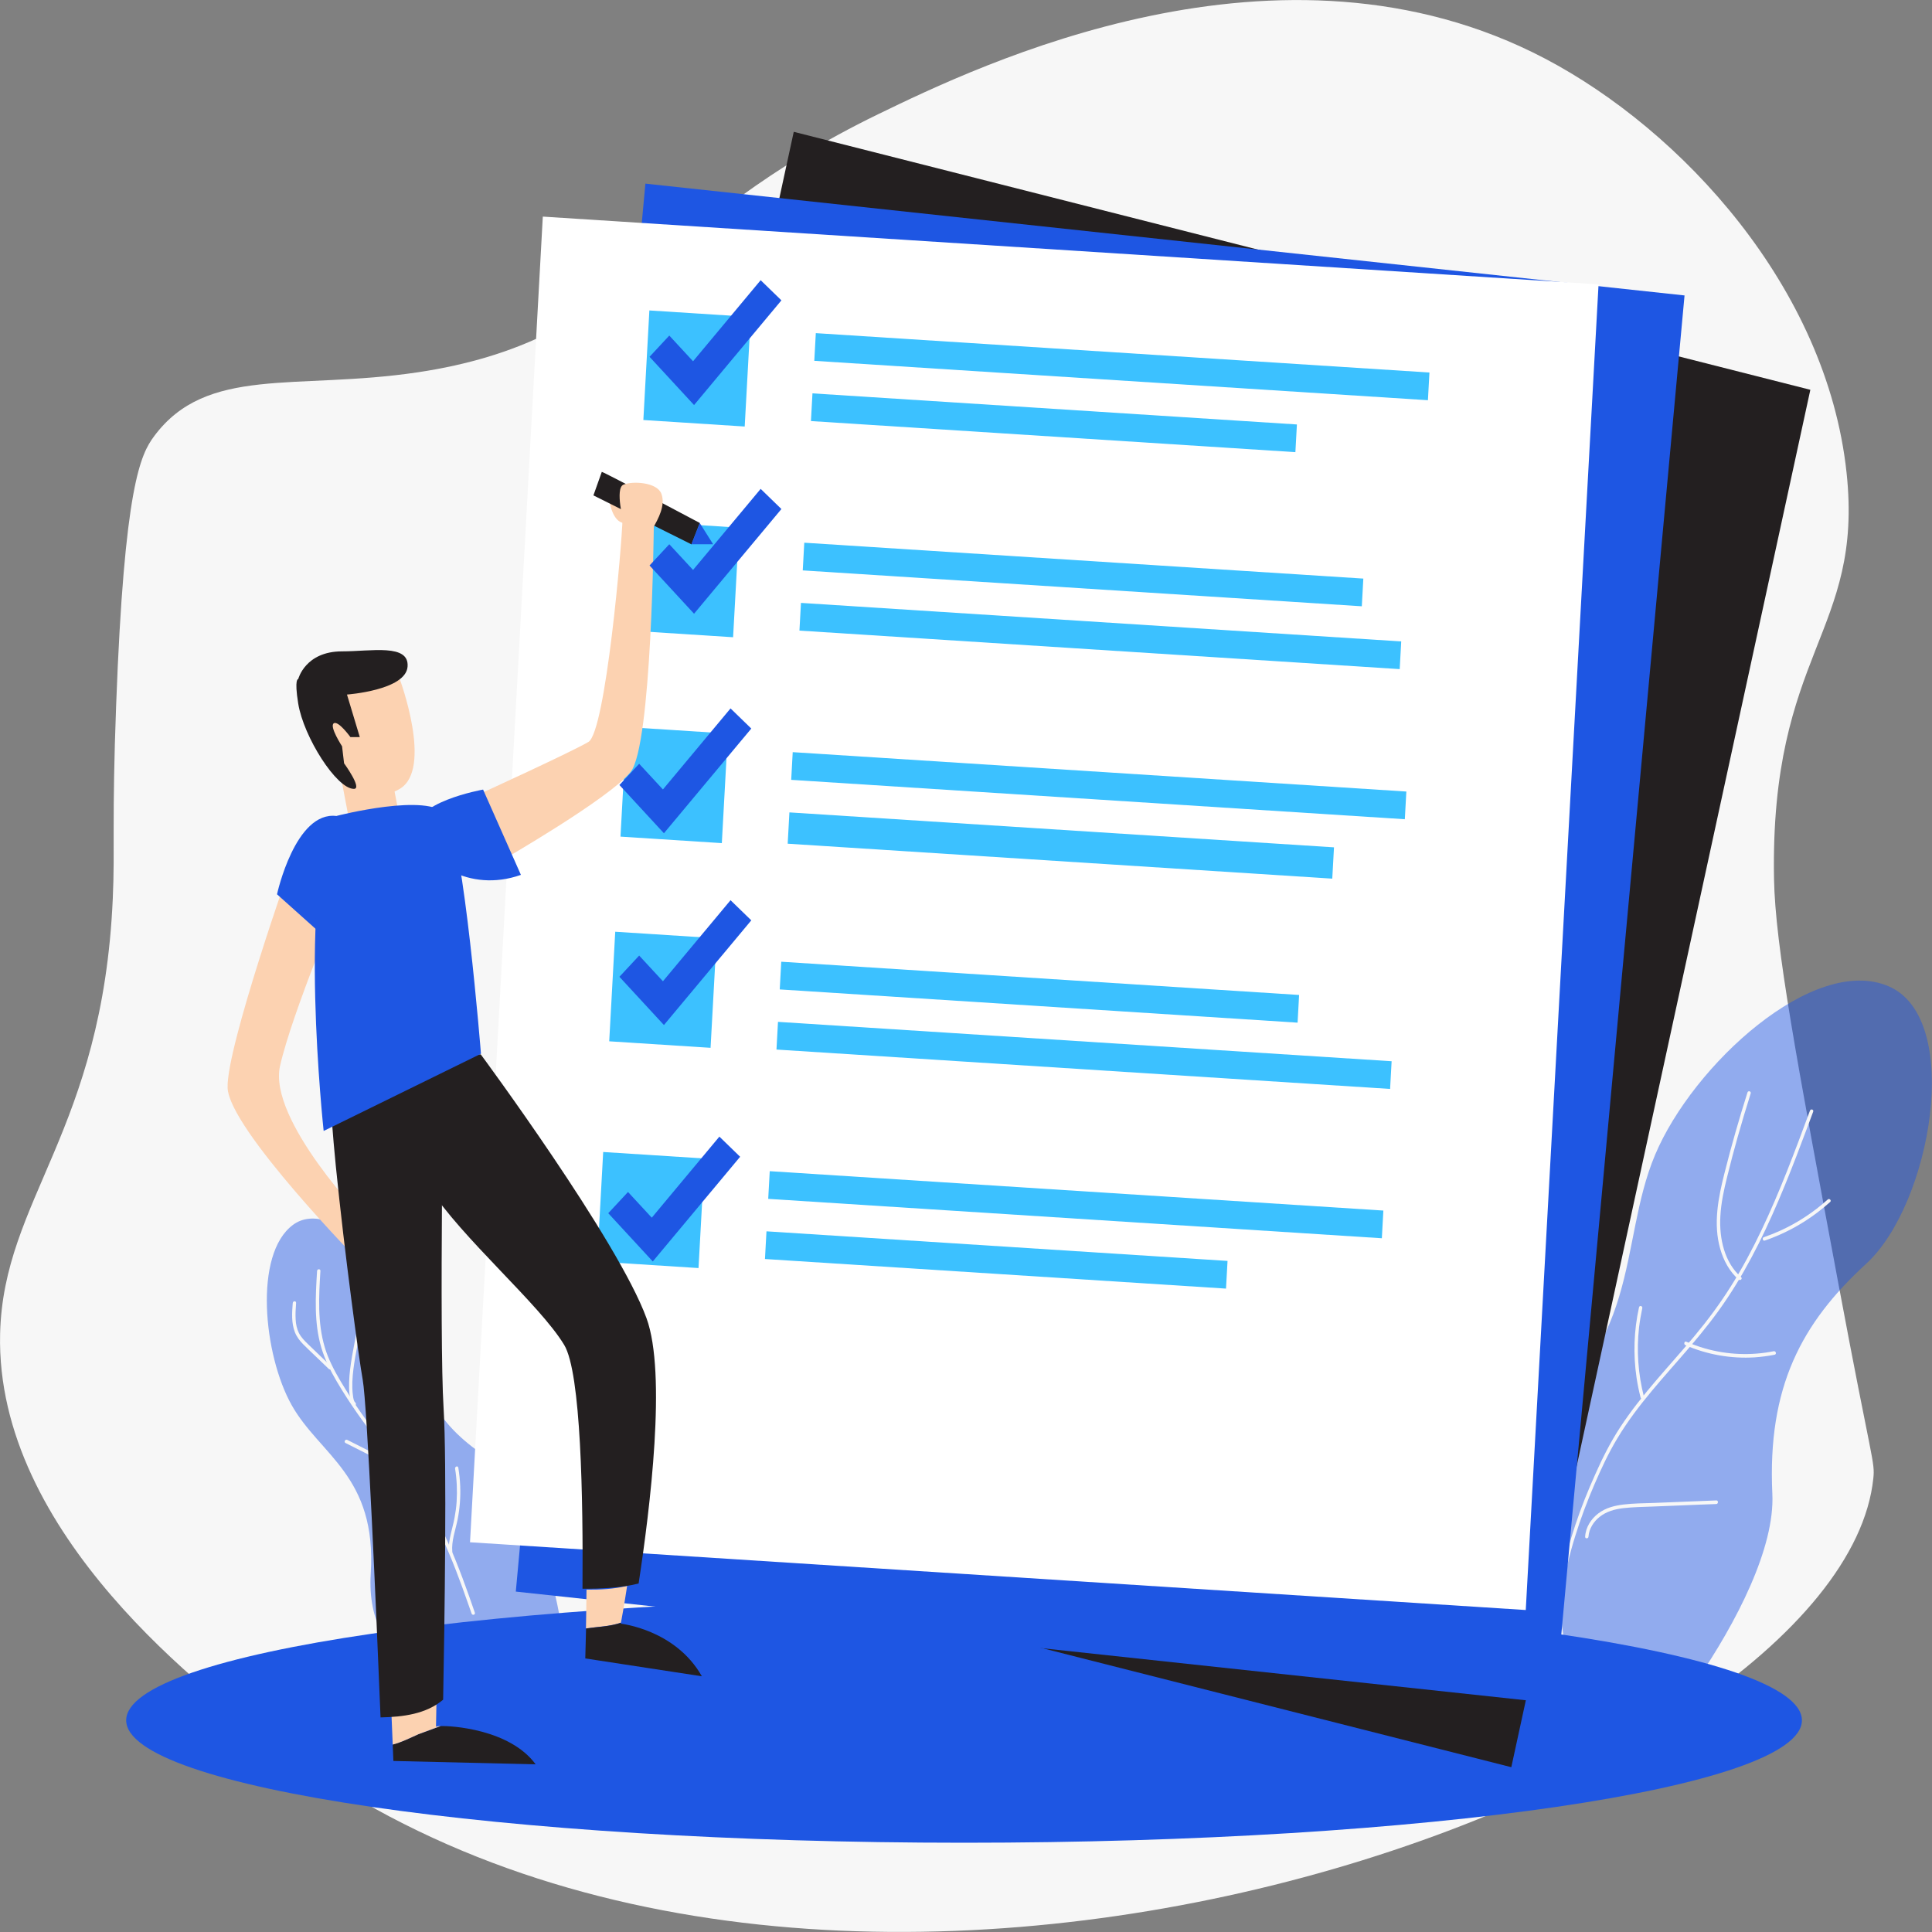 <svg xmlns="http://www.w3.org/2000/svg" width="300" height="300" viewBox="0 0 300 300" fill="none"><rect x="0" y="0" width="300" height="300" fill="#808080" stroke="none"/><g clip-path="url(#clip0_2021_2554)"><path d="M43.501 271.343C32.344 262.989 -0.728 238.247 0.017 207.099C0.52 186.177 15.921 175.707 17.515 139.483C17.861 131.766 17.359 127.421 18.034 109.515C19.299 75.426 21.846 70.556 23.924 67.747C32.101 56.715 45.909 60.629 64.809 57.82C97.378 52.969 101.675 34.557 136.357 17.737C151.88 10.208 198.758 -12.53 239.955 9.122C261.073 20.229 283.629 44.54 286.73 73.366C289.415 98.296 274.828 101.18 275.469 136.486C275.66 146.881 278.951 164.45 285.517 199.607C290.68 227.234 291.165 226.934 290.888 229.575C285.829 277.674 129.878 335.981 43.501 271.343Z" fill="#F7F7F7"></path><path opacity="0.47" d="M71.306 262.858C71.306 262.858 56.598 259.562 57.568 244.372C58.538 229.181 49.685 225.979 45.302 218.206C40.919 210.433 39.343 194.718 45.51 190.185C51.678 185.671 63.094 197.958 63.943 206.406C64.792 214.834 67.529 220.959 75.342 226.091C83.155 231.204 88.526 254.018 86.949 255.703C85.355 257.389 71.306 262.858 71.306 262.858Z" fill="#1E56E3"></path><path d="M49.235 197.359C48.992 201.311 48.75 205.432 49.893 209.253C50.447 211.126 51.314 212.849 52.284 214.497C53.271 216.183 54.345 217.831 55.454 219.423C56.58 221.034 57.758 222.607 58.971 224.143C60.201 225.679 61.466 227.196 62.661 228.751C64.965 231.766 66.905 235.044 68.534 238.528C70.162 241.993 71.496 245.589 72.761 249.223C72.917 249.672 73.073 250.122 73.229 250.552C73.35 250.89 73.852 250.74 73.731 250.403C72.484 246.788 71.202 243.191 69.66 239.726C68.135 236.261 66.334 232.909 64.151 229.874C61.864 226.69 59.248 223.787 56.944 220.622C55.783 219.011 54.657 217.363 53.618 215.677C52.613 214.066 51.643 212.399 50.915 210.601C49.425 206.874 49.443 202.791 49.668 198.82C49.703 198.333 49.72 197.827 49.755 197.34C49.772 197.003 49.252 197.003 49.235 197.359Z" fill="#F7F7F7"></path><path d="M55.16 217.775C54.917 217.569 54.848 217.044 54.813 216.745C54.744 216.351 54.727 215.939 54.709 215.527C54.675 214.254 54.813 212.98 55.004 211.706C55.385 209.178 56.026 206.705 56.216 204.158C56.32 202.753 56.268 201.33 55.991 199.944C55.922 199.588 55.419 199.738 55.489 200.094C56.026 202.66 55.645 205.301 55.177 207.848C54.709 210.395 54.138 212.98 54.207 215.602C54.224 216.07 54.259 216.539 54.345 217.007C54.432 217.456 54.553 217.962 54.917 218.243C55.16 218.487 55.419 218 55.16 217.775Z" fill="#F7F7F7"></path><path d="M45.458 202.341C45.337 203.84 45.233 205.432 45.787 206.855C46.082 207.604 46.55 208.204 47.087 208.747C47.676 209.346 48.299 209.927 48.906 210.508C49.616 211.201 50.326 211.875 51.054 212.568C51.296 212.811 51.678 212.418 51.418 212.175C50.205 211.013 48.992 209.852 47.797 208.691C47.277 208.185 46.758 207.661 46.411 206.986C46.099 206.349 45.943 205.619 45.909 204.889C45.857 204.046 45.909 203.184 45.978 202.341C46.013 201.967 45.493 201.967 45.458 202.341Z" fill="#F7F7F7"></path><path d="M63.181 228.413C61.725 227.477 60.184 226.746 58.659 225.978C57.083 225.173 55.489 224.386 53.912 223.581C53.618 223.431 53.341 223.918 53.653 224.068C55.229 224.873 56.823 225.66 58.399 226.465C59.924 227.233 61.466 227.964 62.921 228.9C63.198 229.088 63.458 228.601 63.181 228.413Z" fill="#F7F7F7"></path><path d="M70.232 240.981C70.076 239.24 70.734 237.591 71.063 235.924C71.392 234.239 71.531 232.515 71.462 230.792C71.427 229.818 71.323 228.863 71.167 227.908C71.115 227.552 70.613 227.702 70.665 228.058C70.942 229.743 71.011 231.448 70.907 233.152C70.855 234.014 70.734 234.857 70.578 235.7C70.422 236.524 70.197 237.329 70.006 238.153C69.781 239.09 69.625 240.045 69.712 241C69.746 241.337 70.266 241.337 70.232 240.981Z" fill="#F7F7F7"></path><path opacity="0.47" d="M224.034 260.648C224.034 260.648 214.385 235.381 234.879 222.514C255.373 209.627 251.129 193.276 257.002 179.322C262.875 165.368 281.637 148.136 293.278 153.156C304.92 158.176 299.861 186.983 289.796 196.217C279.731 205.451 274.43 215.359 275.209 231.972C276.006 248.586 251.683 278.198 248.028 277.43C244.373 276.644 224.034 260.648 224.034 260.648Z" fill="#1E56E3"></path><path d="M242.883 254.505C242.311 252.032 242.38 249.429 242.692 246.919C243.056 244.072 243.732 241.3 244.58 238.584C245.429 235.831 246.451 233.134 247.578 230.511C248.634 228.058 249.778 225.604 251.146 223.338C254.334 218.019 258.596 213.617 262.545 208.972C264.555 206.612 266.495 204.177 268.228 201.555C270.029 198.858 271.623 196.011 273.096 193.089C276.024 187.226 278.397 181.064 280.701 174.902C280.978 174.134 281.273 173.385 281.55 172.617C281.671 172.28 281.169 172.13 281.048 172.467C278.726 178.741 276.387 185.016 273.529 191.01C272.108 193.988 270.566 196.891 268.817 199.663C267.102 202.398 265.213 204.945 263.169 207.399C259.254 212.1 254.975 216.445 251.579 221.633C250.072 223.937 248.825 226.41 247.699 228.957C246.555 231.504 245.516 234.089 244.632 236.749C243.714 239.483 242.935 242.293 242.45 245.177C242.016 247.743 241.791 250.384 242.103 252.988C242.172 253.549 242.259 254.111 242.398 254.673C242.467 254.992 242.969 254.842 242.883 254.505Z" fill="#F7F7F7"></path><path d="M270.359 198.314C267.777 196.067 266.946 192.321 267.136 188.893C267.24 186.795 267.691 184.754 268.193 182.731C268.695 180.689 269.233 178.648 269.804 176.625C270.445 174.34 271.138 172.055 271.848 169.788C271.952 169.451 271.45 169.301 271.346 169.639C270.047 173.74 268.851 177.899 267.795 182.094C266.825 185.915 265.993 190.036 267.119 193.931C267.639 195.767 268.592 197.49 269.977 198.689C270.255 198.932 270.618 198.539 270.359 198.314Z" fill="#F7F7F7"></path><path d="M274.031 192.639C276.924 191.646 279.679 190.185 282.156 188.312C282.849 187.788 283.525 187.226 284.183 186.645C284.443 186.421 284.079 186.027 283.819 186.252C281.55 188.294 278.986 189.961 276.266 191.178C275.486 191.515 274.707 191.834 273.893 192.115C273.581 192.208 273.719 192.752 274.031 192.639Z" fill="#F7F7F7"></path><path d="M255.269 216.876C254.369 213.392 254.109 209.74 254.507 206.162C254.628 205.151 254.802 204.139 255.01 203.147C255.096 202.791 254.594 202.641 254.507 202.997C253.71 206.574 253.589 210.32 254.126 213.954C254.282 214.984 254.49 216.014 254.75 217.007C254.854 217.382 255.356 217.232 255.269 216.876Z" fill="#F7F7F7"></path><path d="M261.714 208.878C265.109 210.358 268.817 210.995 272.472 210.77C273.512 210.695 274.551 210.564 275.573 210.358C275.902 210.283 275.764 209.758 275.435 209.815C271.9 210.526 268.228 210.377 264.746 209.384C263.758 209.103 262.788 208.747 261.835 208.335C261.541 208.204 261.402 208.747 261.714 208.878Z" fill="#F7F7F7"></path><path d="M246.659 238.603C246.746 237.367 247.474 236.262 248.374 235.55C249.449 234.688 250.782 234.332 252.099 234.183C253.572 234.014 255.062 233.995 256.534 233.939C258.093 233.883 259.652 233.808 261.229 233.752C262.996 233.677 264.763 233.602 266.513 233.546C266.842 233.527 266.842 232.965 266.513 232.984C263.256 233.115 259.999 233.246 256.742 233.377C255.2 233.433 253.641 233.433 252.099 233.621C250.73 233.789 249.327 234.126 248.184 235.007C247.075 235.85 246.226 237.123 246.14 238.622C246.122 238.959 246.642 238.959 246.659 238.603Z" fill="#F7F7F7"></path><path d="M149.697 286.14C221.551 286.14 279.8 277.628 279.8 267.129C279.8 256.629 221.551 248.118 149.697 248.118C77.843 248.118 19.593 256.629 19.593 267.129C19.593 277.628 77.843 286.14 149.697 286.14Z" fill="#1E56E3"></path><path d="M281.109 60.527L123.254 20.468L76.82 234.349L234.676 274.409L281.109 60.527Z" fill="#231F20"></path><path d="M261.574 45.875L100.216 28.516L80.094 247.143L241.452 264.503L261.574 45.875Z" fill="#1E56E3"></path><path d="M248.223 44.156L84.287 33.634L72.984 239.481L236.92 250.003L248.223 44.156Z" fill="white"></path><path d="M116.571 49.216L100.834 48.206L99.9 65.22L115.637 66.23L116.571 49.216Z" fill="#3CC1FF"></path><path d="M114.769 81.936L99.033 80.926L98.098 97.939L113.835 98.95L114.769 81.936Z" fill="#3CC1FF"></path><path d="M113.019 113.907L97.283 112.897L96.349 129.911L112.085 130.921L113.019 113.907Z" fill="#3CC1FF"></path><path d="M111.27 145.69L95.533 144.68L94.599 161.694L110.336 162.704L111.27 145.69Z" fill="#3CC1FF"></path><path d="M109.4 179.891L93.663 178.881L92.729 195.894L108.465 196.904L109.4 179.891Z" fill="#3CC1FF"></path><path d="M221.963 57.845L126.679 51.73L126.443 56.03L221.727 62.145L221.963 57.845Z" fill="#3CC1FF"></path><path d="M201.383 65.91L126.159 61.082L125.923 65.382L201.147 70.21L201.383 65.91Z" fill="#3CC1FF"></path><path d="M211.697 89.844L124.887 84.272L124.651 88.572L211.461 94.144L211.697 89.844Z" fill="#3CC1FF"></path><path d="M217.581 99.601L124.373 93.618L124.137 97.919L217.345 103.901L217.581 99.601Z" fill="#3CC1FF"></path><path d="M218.377 122.91L123.093 116.794L122.857 121.095L218.141 127.21L218.377 122.91Z" fill="#3CC1FF"></path><path d="M207.141 131.575L122.579 126.148L122.312 131.009L206.874 136.436L207.141 131.575Z" fill="#3CC1FF"></path><path d="M201.724 154.498L121.313 149.337L121.077 153.637L201.488 158.798L201.724 154.498Z" fill="#3CC1FF"></path><path d="M216.09 164.789L120.807 158.674L120.571 162.974L215.854 169.09L216.09 164.789Z" fill="#3CC1FF"></path><path d="M214.808 187.976L119.525 181.86L119.288 186.16L214.572 192.276L214.808 187.976Z" fill="#3CC1FF"></path><path d="M190.612 195.794L119.019 191.199L118.783 195.499L190.375 200.094L190.612 195.794Z" fill="#3CC1FF"></path><path d="M74.77 123.15C74.77 123.15 88.699 116.782 91.367 115.209C94.052 113.635 96.599 84.36 96.668 80.483L101.519 81.794C101.519 81.794 101.224 115.714 97.933 119.854C94.641 123.993 77.82 133.658 77.82 133.658L74.77 123.15Z" fill="#FCD2B1"></path><path d="M94.71 78.198C94.71 78.198 95.195 80.97 96.807 81.213C98.418 81.457 96.807 78.198 96.807 78.198H94.71Z" fill="#FCD2B1"></path><path d="M93.446 73.272C93.896 73.347 108.674 81.213 108.674 81.213L107.374 84.529L92.146 76.924L93.446 73.272Z" fill="#231F20"></path><path d="M96.859 81.233C96.859 81.233 95.438 75.838 96.807 75.258C98.175 74.677 102.004 74.846 102.697 76.662C103.39 78.479 102.16 80.633 101.467 81.869C100.791 83.106 97.153 82.637 96.859 81.233Z" fill="#FCD2B1"></path><path d="M107.357 84.51H110.735L108.656 81.214L107.357 84.51Z" fill="#1E56E3"></path><path d="M107.773 62.896L100.86 55.404L103.927 52.107L107.617 56.097L118.115 43.51L121.337 46.638L107.773 62.896Z" fill="#1E56E3"></path><path d="M107.773 95.299L100.86 87.807L103.927 84.51L107.617 88.5L118.115 75.913L121.337 79.041L107.773 95.299Z" fill="#1E56E3"></path><path d="M103.095 129.387L96.183 121.895L99.249 118.599L102.939 122.588L113.438 110.002L116.66 113.13L103.095 129.387Z" fill="#1E56E3"></path><path d="M103.095 159.168L96.183 151.676L99.249 148.38L102.939 152.369L113.438 139.783L116.66 142.911L103.095 159.168Z" fill="#1E56E3"></path><path d="M101.363 195.879L94.451 188.387L97.517 185.091L101.207 189.08L111.705 176.494L114.927 179.622L101.363 195.879Z" fill="#1E56E3"></path><path d="M83.173 273.965C79.153 268.459 69.903 267.953 68.43 268.028C67.235 268.477 66.074 268.889 64.982 269.283C63.683 269.863 62.367 270.538 60.981 270.894C61.05 272.504 61.084 273.441 61.084 273.441L83.173 273.965Z" fill="#231F20"></path><path d="M97.378 246.263C95.299 246.75 93.169 246.863 91.072 246.844C91.055 249.11 91.02 251.171 90.986 252.856C92.753 252.594 94.71 252.575 96.425 251.957C96.529 251.395 96.928 249.26 97.378 246.263Z" fill="#FCD2B1"></path><path d="M45.216 134.089C45.216 134.089 35.168 162.521 35.341 168.889C35.514 175.258 56.13 196.235 56.13 196.235L56.823 189.68C56.823 189.68 41.578 173.947 43.483 165.518C45.389 157.089 53.306 138.453 53.306 138.453L45.216 134.089Z" fill="#FCD2B1"></path><path d="M108.985 260.292C104.88 253.025 96.408 252.126 96.408 252.126C96.408 252.126 96.425 252.07 96.443 251.976C94.71 252.575 92.753 252.613 91.003 252.875C90.934 255.722 90.882 257.52 90.882 257.52L108.985 260.292Z" fill="#231F20"></path><path d="M43.016 138.865C43.016 138.865 45.839 125.885 52.267 126.709C58.694 127.533 50.586 145.645 50.586 145.645L43.016 138.865Z" fill="#1E56E3"></path><path d="M68.43 268.009C67.962 268.028 67.702 268.121 67.702 268.121C67.702 268.121 67.737 266.305 67.789 263.439C65.883 265.05 63.302 265.387 60.755 265.424C60.842 267.635 60.929 269.508 60.981 270.894C62.367 270.538 63.683 269.863 64.982 269.283C66.074 268.871 67.235 268.459 68.43 268.009Z" fill="#FCD2B1"></path><path d="M68.88 218.655C68.187 207.548 68.898 162.877 68.898 162.877H50.881C50.881 162.877 51.158 171.137 52.145 181.064C53.497 194.55 55.749 211.088 56.32 214.235C57.031 218.187 58.399 249.56 59.092 266.679C62.626 266.604 66.178 266.155 68.811 263.926C69.036 251.995 69.4 226.99 68.88 218.655Z" fill="#231F20"></path><path d="M99.163 245.889C100.947 234.258 103.528 213.28 100.393 204.701C95.958 192.527 74.649 163.72 74.649 163.72L62.072 163.701C58.676 163.158 58.832 172.28 66.542 184.248C71.739 192.321 83.762 202.473 87.608 208.841C90.224 213.167 90.553 232.703 90.449 246.694C93.359 246.713 96.304 246.582 99.163 245.889Z" fill="#231F20"></path><path d="M52.284 117.194L54.276 127.683L62.141 127.44L60.166 117.194H52.284Z" fill="#FCD2B1"></path><path d="M62.072 105.45C62.072 105.45 67.269 119.423 62.072 122.495C56.875 125.567 51.522 120.922 51.366 117.7C51.21 114.478 48.299 107.604 48.299 107.604L62.072 105.45Z" fill="#FCD2B1"></path><path d="M54.415 114.46H55.87L53.878 107.848C53.878 107.848 62.973 107.192 63.285 103.54C63.596 99.906 57.637 101.143 53.115 101.143C47.381 101.143 46.307 105.451 46.307 105.451C46.307 105.451 45.666 105.282 46.307 109.253C47.156 114.46 52.267 122.495 54.952 122.495C56.32 122.495 53.427 118.524 53.427 118.524L53.115 115.883C53.115 115.883 51.123 112.83 51.816 112.324C52.509 111.819 54.415 114.46 54.415 114.46Z" fill="#231F20"></path><path d="M52.284 126.69C52.284 126.69 66.628 122.982 69.313 126.541C71.999 130.099 74.684 163.626 74.684 163.626L50.257 175.613C50.257 175.632 46.082 136.786 52.284 126.69Z" fill="#1E56E3"></path><path d="M75.013 122.607C75.013 122.607 63.579 124.63 64.705 129.2C65.814 133.771 72.778 138.715 80.886 135.85L75.013 122.607Z" fill="#1E56E3"></path></g><defs><clipPath id="clip0_2021_2554"><rect width="300" height="300" fill="white"></rect></clipPath></defs></svg>
